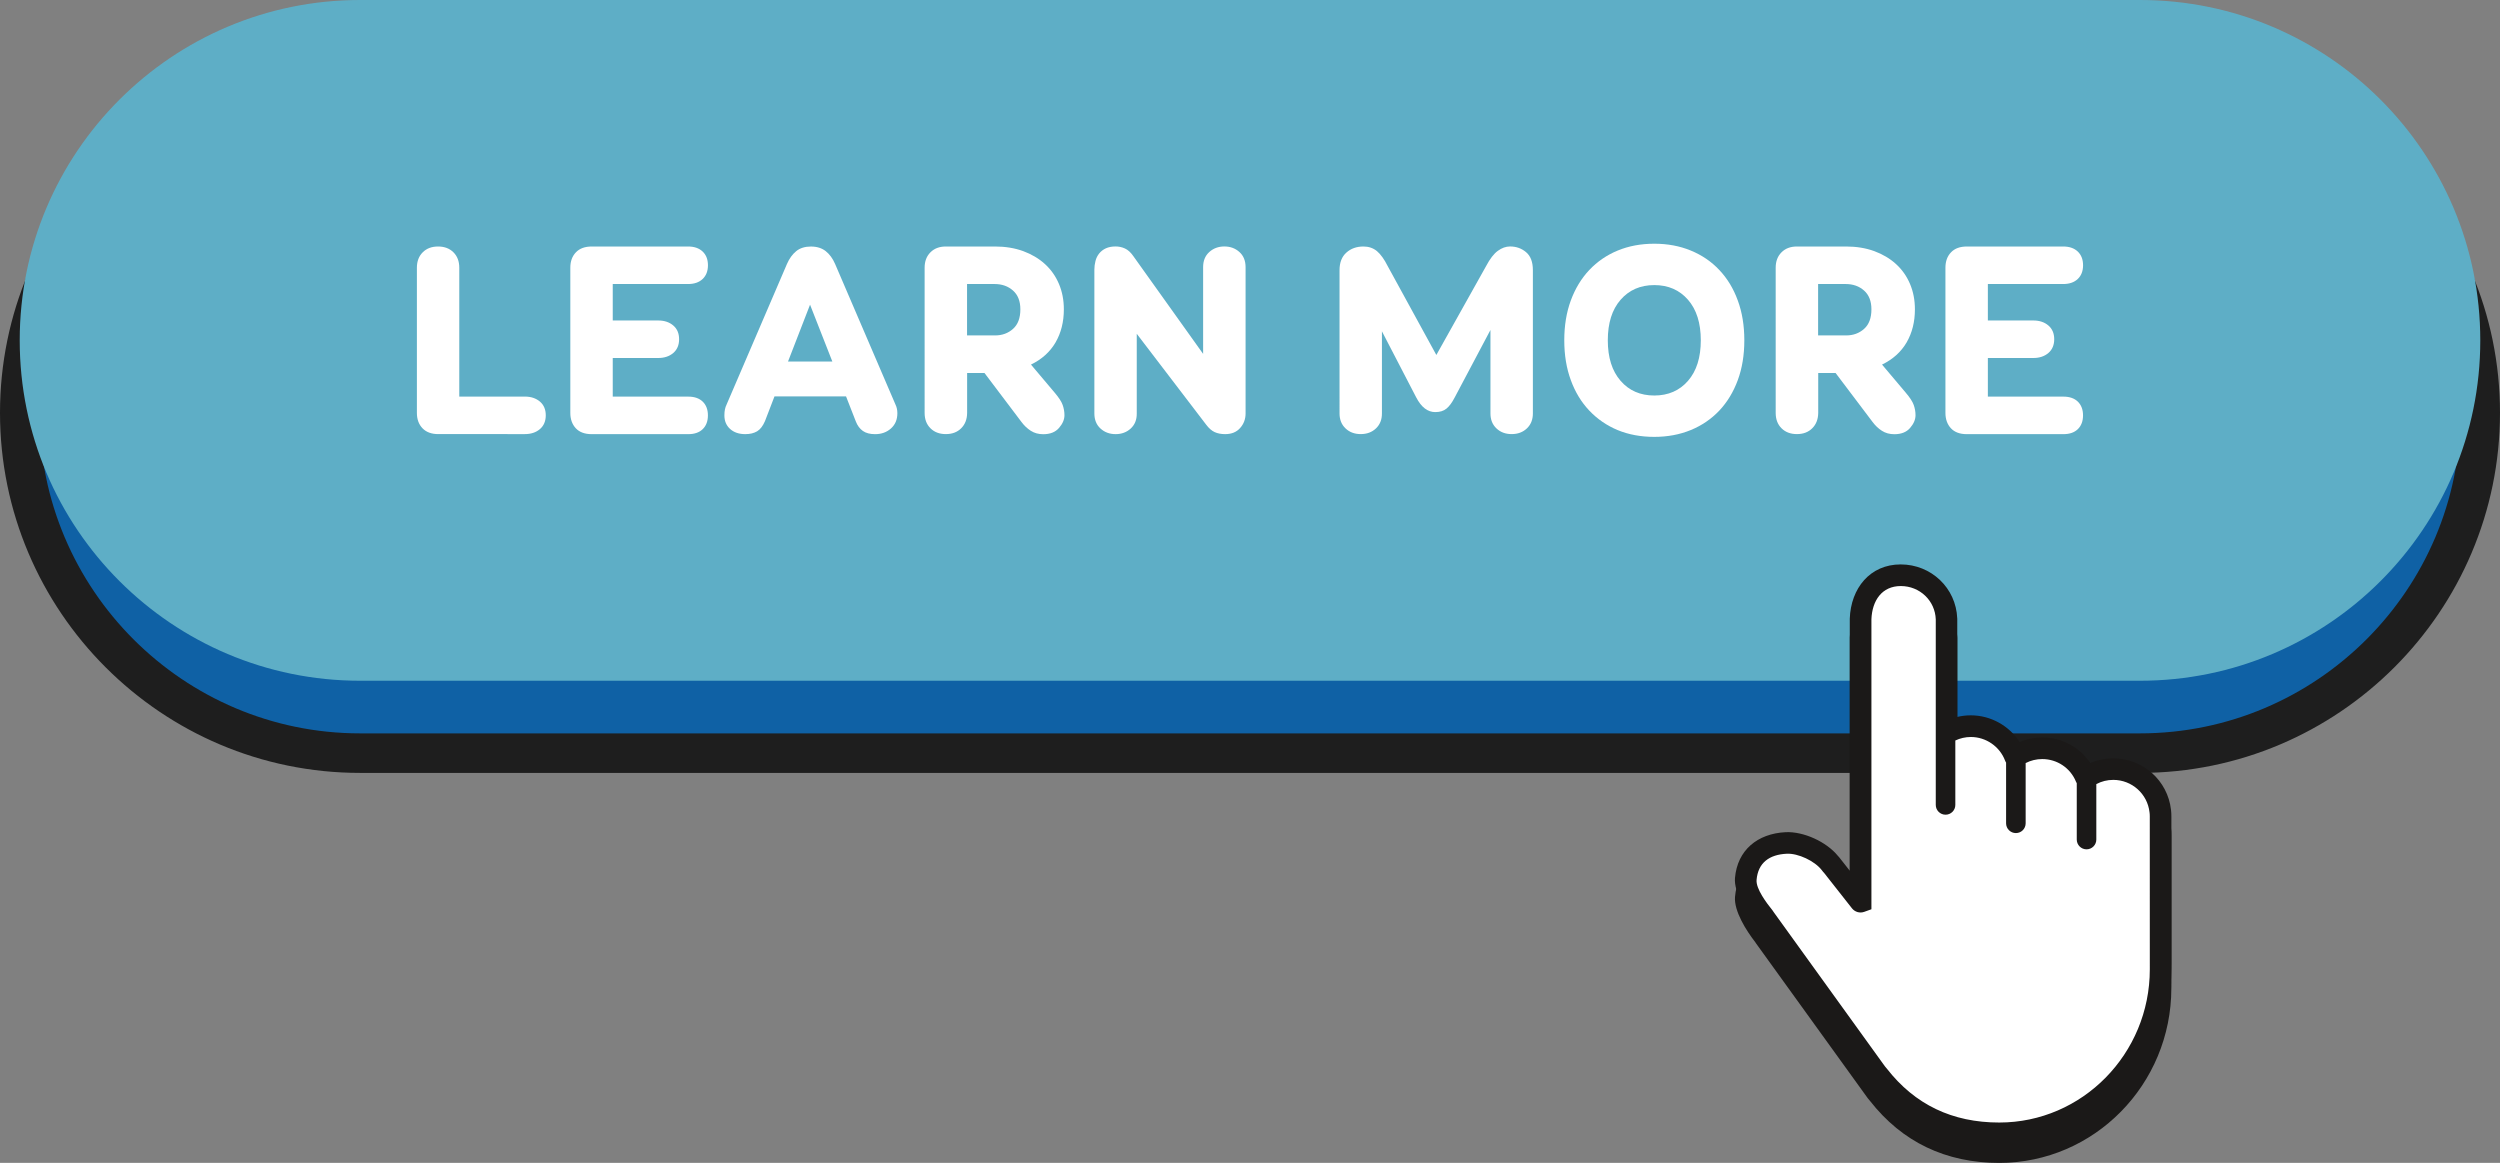 <?xml version="1.0" encoding="UTF-8" standalone="no"?><svg xmlns="http://www.w3.org/2000/svg" xmlns:xlink="http://www.w3.org/1999/xlink" fill="#000000" height="305.6" preserveAspectRatio="xMidYMid meet" version="1" viewBox="0.0 0.0 657.0 305.6" width="657" zoomAndPan="magnify"><rect x="0.0" y="0.0" width="657.0" height="305.6" fill="#808080" stroke="none"/><g><g id="change1_1"><path d="M562.36,197.93H94.64c-49.41,0-89.46-40.05-89.46-89.46l0,0c0-49.41,40.05-89.46,89.46-89.46h467.72 c49.41,0,89.46,40.05,89.46,89.46l0,0C651.82,157.88,611.77,197.93,562.36,197.93z" fill="#0f61a5"/></g><g id="change2_1"><path d="M562.36,203.12H94.64C42.46,203.12,0,160.66,0,108.48s42.46-94.64,94.64-94.64h467.72 c52.18,0,94.64,42.46,94.64,94.64S614.54,203.12,562.36,203.12z M94.64,24.21c-46.47,0-84.26,37.8-84.26,84.26 s37.8,84.26,84.26,84.26h467.72c46.47,0,84.26-37.8,84.26-84.26s-37.8-84.26-84.26-84.26C562.36,24.21,94.64,24.21,94.64,24.21z" fill="#1e1e1e"/></g><g id="change3_1"><path d="M562.36,178.9H94.64c-49.41,0-89.46-40.05-89.46-89.46l0,0C5.18,40.05,45.23,0,94.64,0h467.72 c49.41,0,89.46,40.05,89.46,89.46l0,0C651.82,138.85,611.77,178.9,562.36,178.9z" fill="#5eaec6"/></g><g id="change4_1"><path d="M570.64,258.64v0.71l-0.01,0.34c0,25.32-20.28,45.92-45.22,45.92c-14.07,0-25.52-5.48-33.99-16.31 l-0.11-0.14c-0.23-0.26-0.32-0.36-0.42-0.5l-0.03-0.03l-29.43-40.79l-0.1-0.16c-0.03-0.05-0.05-0.09-0.08-0.12 c-2.3-2.96-5.6-8.12-5.29-11.88c0.63-7.33,5.91-11.67,13.28-12.04c4.76-0.24,10.81,2.55,13.79,6.25c0.11,0.1,0.21,0.2,0.3,0.32 l2.8,3.56v-66.25c0.28-7.99,5.33-14.25,13.38-14.25c8.03,0,14.54,6.21,14.86,14.16l0.01,0.22v25.7c1.15-0.28,2.35-0.42,3.56-0.42 c5.22,0,10.05,2.72,12.83,7c1.86-0.79,3.87-1.19,5.93-1.19c5.16,0,9.85,2.56,12.65,6.72c1.89-0.82,3.94-1.23,6.03-1.23 c7.76,0,14.29,5.81,15.17,13.53c0.08,0.53,0.1,1.14,0.1,1.74v38.93C570.64,258.47,570.64,258.54,570.64,258.64z" fill="#1b1918"/></g><g id="change5_2"><path d="M568.18,214.57c0-0.48-0.03-0.96-0.08-1.42c-0.7-6.2-5.97-11-12.34-11c-2.66,0-5.11,0.83-7.13,2.26 c-0.02,0.02-0.04,0.01-0.05-0.02c-1.84-4.53-6.3-7.72-11.5-7.72c-2.64,0-5.08,0.82-7.08,2.22c-0.02,0.02-0.04,0.01-0.05-0.02 c-1.78-4.69-6.31-8.02-11.62-8.02c-2.32,0-4.49,0.63-6.35,1.75c-0.02,0.02-0.05,0-0.05-0.03v-29.83l-0.01-0.06 c-0.22-6.42-5.54-11.5-12.01-11.5c-6.48,0-11.8,5.09-12.02,11.5v0.05v74.2c0,0.03-0.04,0.05-0.06,0.02l-7.78-9.9 c-0.04-0.05-0.08-0.08-0.13-0.11c-2.31-3.01-6.01-4.89-10.14-4.68c-5.93,0.3-10.82,5.01-11.33,10.92 c-0.27,3.23,0.74,6.23,2.57,8.53c0.07,0.11,0.1,0.15,0.19,0.31l30.79,39.17c0.1,0.13,0.15,0.19,0.36,0.43 c0.05,0.06,0.14,0.16,0.18,0.21c7.75,9.97,19.78,15.99,33.26,15.99c23.42,0,42.39-19.29,42.39-43.09c0-0.37,0.01-0.72,0-1.08 c0.01-0.08,0-0.08,0-0.12L568.18,214.57L568.18,214.57L568.18,214.57z" fill="#ffffff"/></g><g id="change4_2"><path d="M570.64,253.49v-38.93c0-0.6-0.03-1.2-0.1-1.74c-0.87-7.72-7.39-13.53-15.17-13.53 c-2.1,0-4.14,0.42-6.03,1.23c-2.79-4.15-7.48-6.72-12.65-6.72c-2.06,0-4.07,0.41-5.93,1.19c-2.78-4.28-7.61-7-12.83-7 c-1.2,0-2.41,0.14-3.56,0.42v-25.7l-0.01-0.22c-0.32-7.95-6.82-14.16-14.86-14.16c-8.05,0-13.1,6.26-13.38,14.25v66.25l-2.8-3.56 c-0.09-0.12-0.19-0.22-0.3-0.32c-2.98-3.7-9.03-6.49-13.79-6.25c-7.37,0.38-12.65,4.72-13.28,12.04 c-0.32,3.76,2.99,8.92,5.29,11.88c0.02,0.03,0.05,0.07,0.08,0.12l0.1,0.16l29.43,40.79l0.03,0.03c0.11,0.14,0.18,0.23,0.42,0.5 l0.11,0.14c8.45,10.83,19.9,16.31,33.99,16.31c24.94,0,45.22-20.6,45.22-45.92l0.01-0.34v-0.71 C570.65,253.61,570.65,253.54,570.64,253.49z M564.97,253.58l-0.01,0.04l0.01,0.11v1.02c0,22.19-17.75,40.25-39.57,40.25 c-12.33,0-22.17-4.7-29.54-14.17l-0.32-0.38c-0.12-0.14-0.16-0.17-0.19-0.23l-29.24-40.54c-0.04-0.05-0.06-0.1-0.09-0.14 l-0.22-0.32c-1.48-1.83-4.38-5.63-4.17-8c0.39-4.51,3.37-6.64,7.91-6.86c3.02-0.16,7.39,1.92,9.22,4.31l0.44,0.56l0.08,0.05 l7.43,9.44c0.76,0.95,2.04,1.32,3.18,0.92l1.92-0.69v-76.22c0.19-4.89,2.75-8.72,7.72-8.72c4.99,0,9.02,3.84,9.19,8.76v48.76 c0,1.42,1.15,2.57,2.57,2.57c1.42,0,2.57-1.15,2.57-2.57v-16.93c1.26-0.6,2.66-0.92,4.09-0.92c3.96,0,7.56,2.49,8.97,6.17 c0.08,0.19,0.16,0.39,0.28,0.56v15.95c0,1.42,1.15,2.57,2.57,2.57c1.43,0,2.57-1.15,2.57-2.57v-15.83 c1.34-0.69,2.82-1.05,4.36-1.05c3.91,0,7.39,2.34,8.86,5.93c0.06,0.15,0.13,0.29,0.21,0.42v14.8c0,1.42,1.15,2.57,2.57,2.57 c1.42,0,2.57-1.15,2.57-2.57v-14.57c1.36-0.73,2.88-1.11,4.45-1.11c4.88,0,8.98,3.65,9.53,8.51c0.05,0.34,0.07,0.7,0.07,1.08 L564.97,253.58L564.97,253.58z" fill="#1b1918"/></g><g fill="#ffffff" id="change5_1"><path d="M111.03,112.55c-0.98-1.03-1.47-2.37-1.47-4.04V70.35c0-1.67,0.51-3.02,1.53-4.04 c1.03-1.03,2.37-1.53,4.04-1.53s3.02,0.51,4.04,1.53c1.03,1.03,1.53,2.37,1.53,4.04v33.87h17.23c1.62,0,2.94,0.45,3.97,1.32 c1.03,0.88,1.53,2.09,1.53,3.61s-0.51,2.73-1.53,3.61c-1.03,0.88-2.35,1.32-3.97,1.32H115.2 C113.41,114.09,112.01,113.57,111.03,112.55z"/><path d="M151.32,112.55c-0.95-1.03-1.44-2.37-1.44-4.04V70.35c0-1.67,0.49-3.02,1.47-4.04 c0.98-1.03,2.37-1.53,4.18-1.53h25.3c1.62,0,2.89,0.44,3.82,1.32c0.93,0.88,1.4,2.09,1.4,3.61s-0.47,2.73-1.4,3.61 c-0.93,0.88-2.2,1.32-3.82,1.32h-19.8v9.58h11.94c1.62,0,2.94,0.44,3.97,1.32c1.03,0.88,1.53,2.09,1.53,3.61s-0.51,2.73-1.53,3.61 c-1.03,0.88-2.35,1.32-3.97,1.32h-11.94v10.15h19.87c1.62,0,2.88,0.45,3.78,1.32c0.9,0.88,1.36,2.09,1.36,3.61 c0,1.52-0.46,2.73-1.36,3.61c-0.9,0.88-2.16,1.32-3.78,1.32h-25.44C153.66,114.09,152.27,113.57,151.32,112.55z"/><path d="M198.98,113.34c-0.83,0.5-1.87,0.75-3.11,0.75c-1.67,0-3-0.46-4-1.36s-1.5-2.1-1.5-3.57 c0-0.62,0.05-1.15,0.15-1.6c0.1-0.46,0.24-0.87,0.43-1.25l15.87-36.95c0.62-1.43,1.44-2.55,2.43-3.36c1-0.81,2.29-1.21,3.86-1.21 c1.57,0,2.87,0.41,3.89,1.21c1.03,0.82,1.84,1.93,2.46,3.36l15.87,36.95c0.33,0.67,0.5,1.43,0.5,2.29c0,1.67-0.56,3-1.68,4 c-1.12,1-2.51,1.5-4.18,1.5c-1.33,0-2.41-0.28-3.21-0.85c-0.81-0.57-1.43-1.41-1.85-2.5l-2.57-6.58h-18.8l-2.5,6.5 C200.49,111.94,199.81,112.84,198.98,113.34z M218.74,95.01l-5.86-14.94l-5.79,14.94H218.74z"/><path d="M252.6,112.55c-1.03,1.03-2.37,1.53-4.04,1.53s-3.01-0.51-4.04-1.53c-1.03-1.03-1.53-2.37-1.53-4.04V70.35 c0-1.67,0.51-3.02,1.53-4.04c1.03-1.03,2.37-1.53,4.04-1.53h12.94c2.72,0,5.18,0.41,7.39,1.21c2.21,0.82,4.12,1.94,5.72,3.4 c1.6,1.46,2.82,3.19,3.68,5.22s1.29,4.25,1.29,6.69c0,3.29-0.73,6.18-2.18,8.69c-1.46,2.5-3.61,4.44-6.46,5.82l6.22,7.37 c1.1,1.29,1.8,2.37,2.11,3.25c0.31,0.88,0.47,1.78,0.47,2.68c0,1.15-0.48,2.26-1.44,3.36c-0.95,1.1-2.33,1.64-4.14,1.64 c-1.24,0-2.33-0.3-3.25-0.89c-0.93-0.59-1.75-1.37-2.46-2.32l-9.72-12.87h-4.57v10.51C254.14,110.18,253.63,111.53,252.6,112.55z M261.5,88.15c1.86,0,3.43-0.57,4.72-1.72c1.29-1.15,1.93-2.85,1.93-5.14c0-2.14-0.64-3.78-1.93-4.93 c-1.29-1.15-2.91-1.72-4.86-1.72h-7.22v13.51H261.5z"/><path d="M297.15,112.62c-1.07,0.98-2.39,1.47-3.97,1.47c-1.57,0-2.89-0.49-3.97-1.47 c-1.07-0.97-1.61-2.3-1.61-3.97v-37.8c0-0.77,0.1-1.51,0.29-2.25c0.18-0.74,0.51-1.4,0.96-1.97c0.46-0.57,1.04-1.03,1.75-1.36 c0.72-0.33,1.57-0.5,2.57-0.5c0.85,0,1.68,0.17,2.46,0.53c0.79,0.36,1.51,1.01,2.18,1.97L316.18,93V70.21 c0-1.67,0.53-2.99,1.61-3.97c1.07-0.97,2.4-1.47,3.97-1.47s2.89,0.49,3.97,1.47c1.08,0.98,1.61,2.3,1.61,3.97v38.45 c0,1.48-0.48,2.76-1.43,3.82c-0.95,1.08-2.26,1.61-3.93,1.61c-1.05,0-1.97-0.17-2.76-0.53s-1.53-1.01-2.25-1.97l-18.23-23.87 v20.94C298.76,110.32,298.22,111.64,297.15,112.62z"/><path d="M361.61,112.58c-1.05,1-2.39,1.5-4.01,1.5c-1.62,0-2.95-0.5-4-1.5c-1.05-1-1.57-2.31-1.57-3.93V71 c0-2,0.59-3.54,1.79-4.61c1.19-1.08,2.7-1.61,4.5-1.61c1.38,0,2.56,0.41,3.54,1.21c0.97,0.82,1.92,2.13,2.82,3.93l12.79,23.37 l13.08-23.37c1-1.9,2.03-3.24,3.08-4c1.05-0.77,2.12-1.15,3.21-1.15c1.62,0,3.03,0.5,4.21,1.5c1.19,1,1.79,2.57,1.79,4.72v37.66 c0,1.62-0.52,2.93-1.57,3.93s-2.39,1.5-4.01,1.5s-2.95-0.5-4-1.5c-1.05-1-1.57-2.31-1.57-3.93V86.72l-9.43,17.8 c-0.67,1.29-1.37,2.24-2.11,2.85c-0.74,0.62-1.73,0.93-2.97,0.93c-2,0-3.67-1.29-5-3.86l-9.01-17.37v21.58 C363.18,110.27,362.66,111.58,361.61,112.58z"/><path d="M417.67,107.91c-2.1-2.21-3.72-4.88-4.86-8.01c-1.15-3.12-1.72-6.61-1.72-10.47s0.57-7.35,1.72-10.47 c1.15-3.12,2.77-5.79,4.86-8.01c2.1-2.21,4.58-3.92,7.47-5.11c2.88-1.19,6.08-1.79,9.61-1.79c3.48,0,6.67,0.59,9.58,1.79 c2.91,1.19,5.41,2.89,7.5,5.11c2.1,2.21,3.72,4.88,4.86,8.01c1.15,3.12,1.72,6.61,1.72,10.47s-0.57,7.35-1.72,10.47 c-1.15,3.12-2.77,5.79-4.86,8.01c-2.1,2.21-4.6,3.92-7.5,5.11c-2.91,1.19-6.09,1.79-9.58,1.79c-3.52,0-6.74-0.59-9.65-1.79 C422.25,111.83,419.77,110.12,417.67,107.91z M434.75,103.94c3.67,0,6.63-1.29,8.86-3.86c2.24-2.57,3.36-6.12,3.36-10.65 s-1.12-8.07-3.36-10.65c-2.24-2.57-5.19-3.86-8.86-3.86c-3.67,0-6.62,1.29-8.86,3.86c-2.24,2.57-3.36,6.12-3.36,10.65 s1.12,8.07,3.36,10.65C428.13,102.66,431.09,103.94,434.75,103.94z"/><path d="M476.26,112.55c-1.03,1.03-2.37,1.53-4.04,1.53s-3.01-0.51-4.04-1.53c-1.03-1.03-1.53-2.37-1.53-4.04 V70.35c0-1.67,0.51-3.02,1.53-4.04c1.03-1.03,2.37-1.53,4.04-1.53h12.94c2.72,0,5.18,0.41,7.39,1.21c2.21,0.82,4.12,1.94,5.72,3.4 c1.6,1.46,2.82,3.19,3.68,5.22s1.29,4.25,1.29,6.69c0,3.29-0.73,6.18-2.18,8.69c-1.46,2.5-3.61,4.44-6.46,5.82l6.22,7.37 c1.1,1.29,1.8,2.37,2.11,3.25c0.31,0.88,0.47,1.78,0.47,2.68c0,1.15-0.48,2.26-1.43,3.36c-0.95,1.1-2.33,1.64-4.14,1.64 c-1.24,0-2.33-0.3-3.25-0.89c-0.93-0.59-1.75-1.37-2.46-2.32l-9.72-12.87h-4.57v10.51C477.8,110.18,477.29,111.53,476.26,112.55z M485.16,88.15c1.86,0,3.43-0.57,4.72-1.72c1.29-1.15,1.93-2.85,1.93-5.14c0-2.14-0.64-3.78-1.93-4.93 c-1.29-1.15-2.91-1.72-4.86-1.72h-7.22v13.51H485.16z"/><path d="M512.7,112.55c-0.95-1.03-1.44-2.37-1.44-4.04V70.35c0-1.67,0.49-3.02,1.47-4.04 c0.98-1.03,2.37-1.53,4.18-1.53h25.3c1.62,0,2.89,0.44,3.82,1.32c0.93,0.88,1.4,2.09,1.4,3.61s-0.47,2.73-1.4,3.61 c-0.93,0.88-2.2,1.32-3.82,1.32h-19.8v9.58h11.94c1.62,0,2.94,0.44,3.97,1.32c1.03,0.88,1.53,2.09,1.53,3.61s-0.51,2.73-1.53,3.61 c-1.03,0.88-2.35,1.32-3.97,1.32h-11.94v10.15h19.87c1.62,0,2.88,0.45,3.78,1.32c0.9,0.88,1.36,2.09,1.36,3.61 c0,1.52-0.46,2.73-1.36,3.61c-0.9,0.88-2.16,1.32-3.78,1.32h-25.45C515.03,114.09,513.65,113.57,512.7,112.55z"/></g></g></svg>